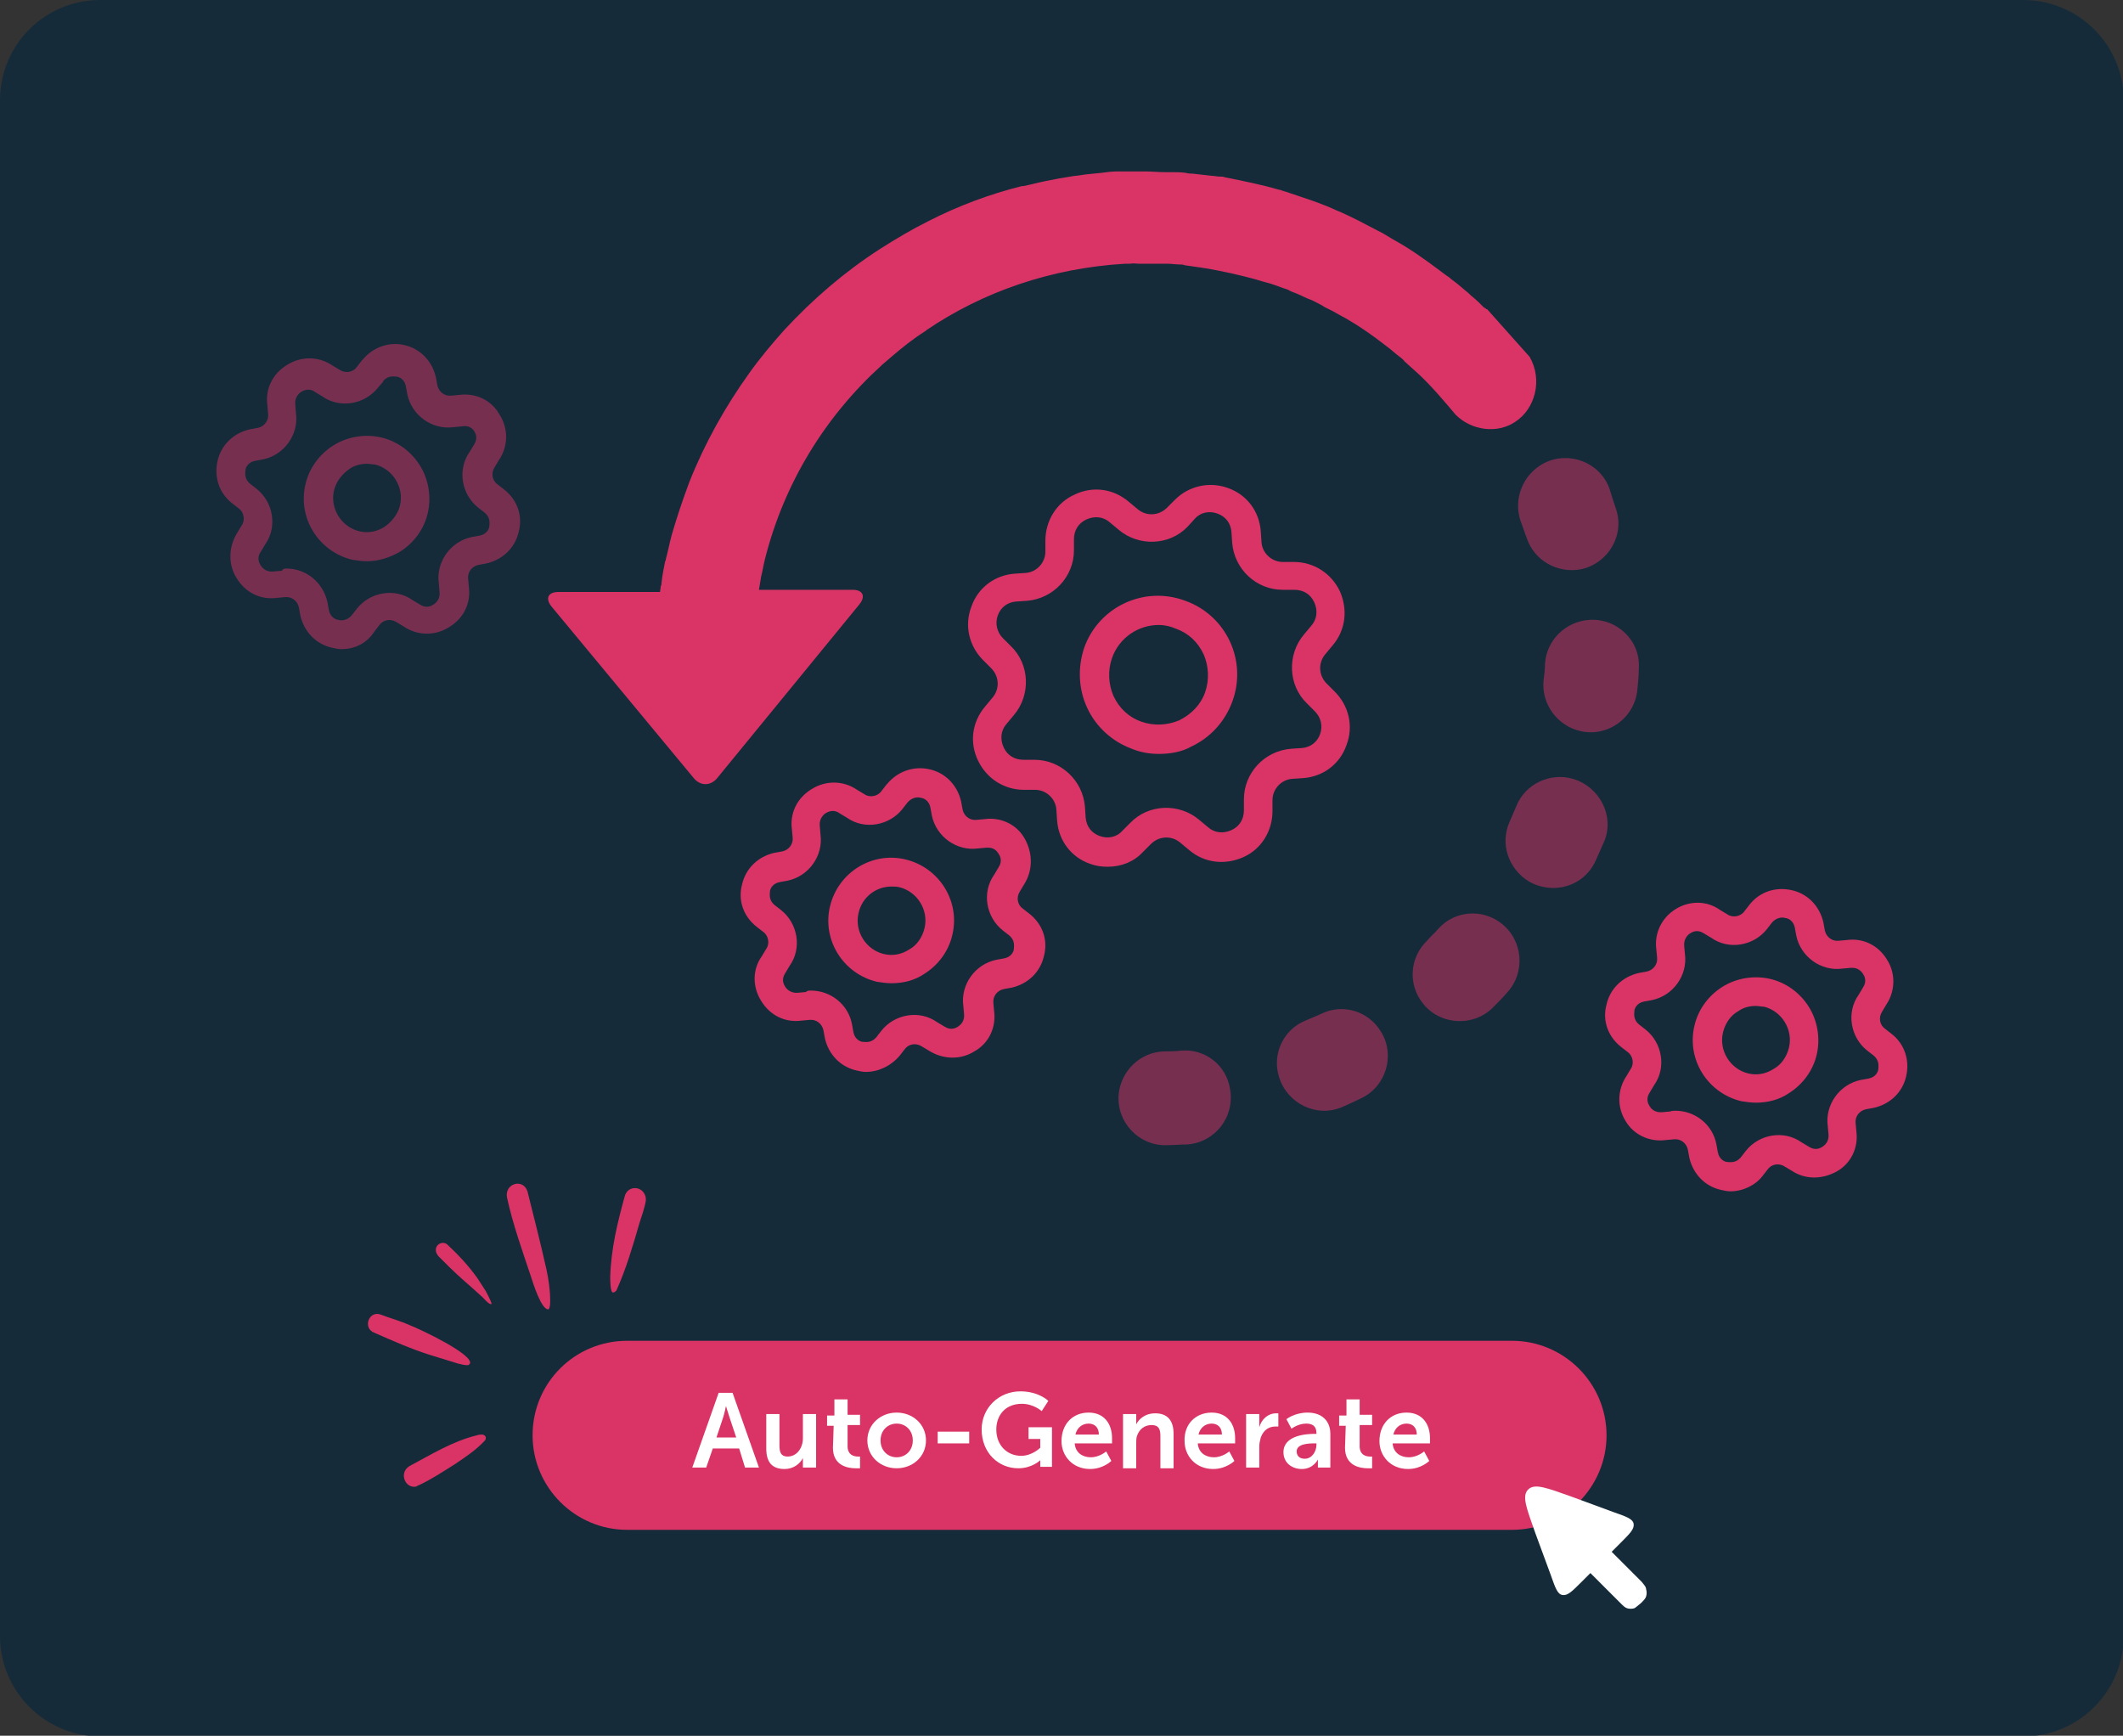 <?xml version="1.0" encoding="UTF-8"?>
<!-- Generator: Adobe Illustrator 28.3.0, SVG Export Plug-In . SVG Version: 6.00 Build 0)  -->
<svg xmlns="http://www.w3.org/2000/svg" xmlns:xlink="http://www.w3.org/1999/xlink" version="1.1" id="Layer_2_00000083804192539901802670000004572729197560344470_" x="0px" y="0px" viewBox="0 0 289.8 236.9" style="enable-background:new 0 0 289.8 236.9;" xml:space="preserve">
<rect x="0" y="0" width="289.8" height="236.9" fill="#333333" stroke="none"/>
<style type="text/css">
	.st0{opacity:0.8;fill:#0E2A3D;}
	.st1{fill:#DA3466;}
	.st2{opacity:0.5;fill:#DA3466;enable-background:new    ;}
	.st3{fill:#FFFFFF;}
</style>
<g id="Layer_1-2_00000142874176664770837990000001801442990486284674_">
	<path class="st0" d="M13.7,0h262.5c7.5,0,13.7,6.1,13.7,13.7v209.6c0,7.5-6.1,13.7-13.7,13.7H13.7c-7.5,0-13.7-6.1-13.7-13.7V13.7   C0,6.1,6.1,0,13.7,0z"></path>
	<g>
		<path class="st1" d="M158.2,102.9c-1.2,0-2.5-0.2-3.7-0.7c-2.7-1-4.9-3-6.1-5.6c-1.2-2.6-1.3-5.5-0.4-8.2c2-5.6,8.2-8.5,13.8-6.4    c5.6,2,8.5,8.2,6.4,13.8l0,0c-1,2.7-3,4.9-5.6,6.1C161.4,102.6,159.8,102.9,158.2,102.9L158.2,102.9z M158.2,85.3    c-2.8,0-5.4,1.7-6.4,4.5c-0.6,1.7-0.5,3.6,0.2,5.2c0.8,1.7,2.1,2.9,3.8,3.5c1.7,0.6,3.6,0.5,5.2-0.2c1.6-0.8,2.9-2.1,3.5-3.8l0,0    c0.6-1.7,0.5-3.6-0.2-5.2c-0.8-1.7-2.1-2.9-3.8-3.5C159.8,85.5,159,85.3,158.2,85.3L158.2,85.3z"></path>
		<path class="st1" d="M151.2,118.3c-0.8,0-1.6-0.1-2.4-0.4c-2.6-0.9-4.3-3.2-4.5-5.9l-0.1-1.5c-0.1-1.5-1.4-2.7-2.9-2.7h-1.5    c0,0,0,0,0,0c-2.7,0-5.1-1.5-6.3-4c-1.2-2.5-0.8-5.3,1-7.4l1-1.2c1-1.2,0.9-2.9-0.2-4l-1.1-1.1c-1.9-1.9-2.6-4.7-1.6-7.3    c0.9-2.6,3.2-4.3,5.9-4.5l1.5-0.1c1.5-0.1,2.7-1.4,2.7-2.9v-1.5c0-2.7,1.5-5.2,4-6.3c2.5-1.2,5.3-0.8,7.4,1l1.2,1    c1.2,1,2.9,0.9,4-0.2l1.1-1.1c0,0,0,0,0,0c1.9-1.9,4.7-2.5,7.2-1.6c2.6,0.9,4.3,3.2,4.5,5.9l0.1,1.5c0.1,1.5,1.4,2.7,2.9,2.7h1.5    c0,0,0,0,0,0c2.7,0,5.1,1.5,6.3,4c1.1,2.5,0.8,5.3-1,7.4l-1,1.2c-1,1.2-0.9,2.9,0.2,4l1.1,1.1c1.9,1.9,2.6,4.7,1.6,7.3    c-0.9,2.6-3.2,4.3-5.9,4.5l-1.5,0.1c-1.5,0.1-2.7,1.4-2.7,2.9v1.5c0,2.7-1.5,5.2-4,6.3s-5.3,0.8-7.4-1l-1.2-1    c-1.2-1-2.9-0.9-4,0.2l-1.1,1.1C154.8,117.6,153.1,118.3,151.2,118.3L151.2,118.3z M141.2,103.7c3.6,0,6.6,2.8,6.9,6.4l0.1,1.5    c0.1,1.2,0.8,2.1,1.9,2.5c1.1,0.4,2.3,0.2,3.1-0.7l1.1-1.1c2.5-2.6,6.7-2.7,9.4-0.4l1.2,1c0.9,0.8,2.1,0.9,3.2,0.4    c1.1-0.5,1.7-1.5,1.7-2.7v-1.5c0-3.6,2.8-6.6,6.4-6.9l1.5-0.1c1.2-0.1,2.1-0.8,2.5-1.9s0.1-2.3-0.7-3.1l-1.1-1.1    c-2.6-2.5-2.7-6.7-0.4-9.4l1-1.2c0.8-0.9,0.9-2.1,0.4-3.2c-0.5-1.1-1.5-1.7-2.7-1.7h-1.6h0c-3.6,0-6.6-2.8-6.9-6.4l-0.1-1.5    c-0.1-1.2-0.8-2.1-1.9-2.5c-1.1-0.4-2.3-0.2-3.1,0.7c0,0,0,0,0,0l-1,1.1c-2.5,2.6-6.7,2.7-9.4,0.4l-1.2-1    c-0.9-0.8-2.1-0.9-3.2-0.4c-1.1,0.5-1.7,1.5-1.7,2.7v1.5c0,3.6-2.8,6.6-6.4,6.9l-1.5,0.1c-1.2,0.1-2.1,0.8-2.5,1.9    s-0.1,2.3,0.7,3.1l1.1,1.1c2.6,2.5,2.7,6.7,0.4,9.4l-1,1.2c-0.8,0.9-0.9,2.1-0.4,3.2c0.5,1.1,1.5,1.7,2.7,1.7H141.2    C141.2,103.7,141.3,103.7,141.2,103.7L141.2,103.7z"></path>
		<path class="st1" d="M121.7,134.2c-0.7,0-1.3-0.1-2-0.2c-4.6-1.1-7.5-5.7-6.4-10.3c1.1-4.6,5.7-7.5,10.3-6.4    c4.6,1.1,7.5,5.7,6.4,10.3c-0.5,2.2-1.9,4.1-3.8,5.3C124.9,133.8,123.3,134.2,121.7,134.2z M121.7,121c-2.1,0-4,1.4-4.5,3.6    c-0.6,2.5,1,5,3.4,5.6c1.2,0.3,2.4,0.1,3.5-0.6c1.1-0.6,1.8-1.7,2.1-2.9c0.6-2.5-1-5-3.4-5.6C122.4,121,122.1,121,121.7,121z"></path>
		<path class="st1" d="M118.2,146.3c-0.4,0-0.9-0.1-1.3-0.2c-2.2-0.5-3.8-2.2-4.3-4.4l-0.2-1.1c-0.2-0.9-1-1.5-1.9-1.4l-1.1,0.1    c-2.2,0.3-4.3-0.7-5.5-2.7c-1.2-1.9-1.2-4.3,0.1-6.1l0.6-1c0.5-0.7,0.3-1.8-0.4-2.3l-0.9-0.7c-1.8-1.4-2.6-3.6-2-5.8    c0.5-2.2,2.2-3.8,4.4-4.3l1.1-0.2c0.9-0.2,1.5-1,1.4-1.9l-0.1-1.1c-0.3-2.2,0.7-4.3,2.7-5.5c1.9-1.2,4.3-1.2,6.2,0.1l1,0.6    c0.7,0.5,1.8,0.3,2.3-0.4l0.7-0.9c0,0,0,0,0.1-0.1c1.4-1.7,3.6-2.5,5.8-2c2.2,0.5,3.8,2.2,4.3,4.4l0.2,1.1c0.2,0.9,1,1.5,1.9,1.4    l1.1-0.1c2.2-0.3,4.4,0.7,5.5,2.7s1.1,4.3-0.1,6.2l-0.6,1c-0.5,0.8-0.3,1.8,0.4,2.3l0.9,0.7c1.8,1.4,2.6,3.6,2,5.8    c-0.5,2.2-2.2,3.8-4.4,4.3l-1.1,0.2c-0.9,0.2-1.5,1-1.4,1.9l0.1,1.1c0.3,2.2-0.7,4.4-2.7,5.5c-1.9,1.2-4.3,1.1-6.2-0.1l-1-0.6    c-0.8-0.5-1.8-0.3-2.3,0.4l-0.7,0.9C121.6,145.5,119.9,146.3,118.2,146.3L118.2,146.3z M110.7,135.2c2.7,0,5.1,1.9,5.6,4.6    l0.2,1.1c0.2,1,1,1.3,1.3,1.3s1.1,0.2,1.8-0.6l0.7-0.9c1.8-2.3,5.2-2.9,7.6-1.2l1,0.6c0.9,0.6,1.6,0.2,1.9,0s0.9-0.7,0.8-1.7    l-0.1-1.1c-0.4-2.9,1.6-5.7,4.5-6.3l1.1-0.2c1-0.2,1.3-1,1.3-1.3s0.2-1.1-0.6-1.8l-0.9-0.7c-2.3-1.8-2.9-5.2-1.2-7.6l0.6-1    c0.6-0.9,0.2-1.6,0-1.9s-0.6-0.9-1.7-0.8l-1.1,0.1c-2.9,0.4-5.7-1.6-6.3-4.5l-0.2-1.1c-0.2-1-1-1.3-1.3-1.3    c-0.2-0.1-1.1-0.2-1.8,0.6c0,0,0,0,0,0l-0.7,0.9c-1.8,2.3-5.2,2.9-7.6,1.2l-1-0.6c-0.8-0.6-1.6-0.2-1.9,0    c-0.2,0.1-0.9,0.7-0.8,1.7l0.1,1.2c0.4,2.9-1.6,5.7-4.5,6.3l-1.1,0.2c-1,0.2-1.3,1-1.3,1.3s-0.2,1.1,0.6,1.8l0.9,0.7    c2.3,1.8,2.9,5.2,1.2,7.6l-0.6,1c-0.6,0.9-0.2,1.6,0,1.9c0.1,0.2,0.7,0.9,1.7,0.8l1.1-0.1C110.2,135.2,110.4,135.2,110.7,135.2    L110.7,135.2z"></path>
		<path class="st1" d="M239.7,150.5c-0.7,0-1.3-0.1-2-0.2c-4.6-1.1-7.5-5.7-6.4-10.3c0.5-2.2,1.9-4.1,3.8-5.3    c1.9-1.2,4.3-1.6,6.5-1.1c2.2,0.5,4.1,1.9,5.3,3.8c1.2,1.9,1.6,4.3,1.1,6.5l0,0c-0.5,2.2-1.9,4.1-3.8,5.3    C242.9,150.1,241.3,150.5,239.7,150.5L239.7,150.5z M239.7,137.3c-0.9,0-1.7,0.2-2.4,0.7c-1.1,0.6-1.8,1.7-2.1,2.9    c-0.6,2.5,1,5,3.4,5.6c1.2,0.3,2.4,0.1,3.5-0.6c1.1-0.6,1.8-1.7,2.1-2.9l0,0c0.6-2.5-1-5-3.4-5.6    C240.4,137.4,240.1,137.3,239.7,137.3z"></path>
		<path class="st1" d="M236.2,162.6c-0.4,0-0.9-0.1-1.3-0.2c-2.2-0.5-3.8-2.2-4.3-4.4l-0.2-1.1c-0.2-0.9-1-1.5-1.9-1.4l-1.1,0.1    c-2.2,0.3-4.4-0.7-5.5-2.6c-1.2-1.9-1.1-4.3,0.1-6.1l0.6-1c0.5-0.7,0.3-1.8-0.4-2.3l-0.9-0.7c-1.8-1.4-2.6-3.6-2-5.8    c0.5-2.2,2.2-3.8,4.4-4.3l1.1-0.2c0.9-0.2,1.5-1,1.4-1.9l-0.1-1.1c-0.3-2.2,0.7-4.3,2.6-5.5c1.9-1.2,4.3-1.2,6.1,0.1l1,0.6    c0.7,0.5,1.8,0.3,2.3-0.4l0.7-0.9c0,0,0,0,0,0c1.4-1.8,3.6-2.5,5.8-2c2.2,0.5,3.8,2.2,4.3,4.4l0.2,1.1c0.2,0.9,1,1.5,1.9,1.4    l1.1-0.1c2.2-0.3,4.3,0.7,5.5,2.7c1.2,1.9,1.1,4.3-0.1,6.1l-0.6,1c-0.5,0.8-0.3,1.8,0.4,2.3l0.9,0.7c1.8,1.4,2.5,3.6,2,5.8    c-0.5,2.2-2.2,3.8-4.4,4.3l-1.1,0.2c-0.9,0.2-1.5,1-1.4,1.9l0.1,1.1c0.3,2.2-0.7,4.4-2.7,5.5s-4.3,1.1-6.1-0.1l-1-0.6    c-0.8-0.5-1.8-0.3-2.3,0.4l-0.7,0.9C239.6,161.8,237.9,162.6,236.2,162.6L236.2,162.6z M228.7,151.6c2.7,0,5.1,1.9,5.6,4.6    l0.2,1.1c0.2,1,1,1.3,1.3,1.3s1.1,0.2,1.8-0.6l0.7-0.9c1.8-2.3,5.2-2.9,7.6-1.2l1,0.6c0.9,0.6,1.6,0.2,1.9,0s0.9-0.7,0.8-1.7    l-0.1-1.1c-0.4-2.9,1.6-5.7,4.5-6.3l1.1-0.2c1-0.2,1.3-1,1.3-1.3s0.2-1.1-0.6-1.8l-0.9-0.7c-2.3-1.8-2.9-5.2-1.2-7.6l0.6-1    c0.6-0.9,0.2-1.6,0-1.9s-0.7-0.9-1.7-0.8l-1.1,0.1c-2.9,0.4-5.7-1.6-6.3-4.5l-0.2-1.1c-0.2-1-1-1.3-1.3-1.3    c-0.2-0.1-1.1-0.2-1.8,0.6c0,0,0,0,0,0l-0.7,0.9c-1.8,2.3-5.2,2.9-7.6,1.2l-1-0.6c-0.9-0.6-1.6-0.2-1.9,0    c-0.2,0.1-0.9,0.7-0.8,1.7l0.1,1.1c0.4,2.9-1.6,5.7-4.5,6.3l-1.1,0.2c-1,0.2-1.3,1-1.3,1.3s-0.2,1.1,0.6,1.8l0.9,0.7    c2.3,1.8,2.9,5.2,1.2,7.6l-0.6,1c-0.6,0.9-0.2,1.6,0,1.9c0.1,0.2,0.6,0.9,1.7,0.8l1.1-0.1C228.2,151.6,228.5,151.6,228.7,151.6    L228.7,151.6z"></path>
		<path class="st2" d="M50.1,76.6c-0.7,0-1.3-0.1-2-0.2c-4.6-1.1-7.5-5.7-6.4-10.3c0.5-2.2,1.9-4.1,3.8-5.3s4.3-1.6,6.5-1.1    c2.2,0.5,4.1,1.9,5.3,3.8c1.2,1.9,1.6,4.3,1.1,6.5c-0.5,2.2-1.9,4.1-3.8,5.3C53.2,76.1,51.7,76.6,50.1,76.6L50.1,76.6z M50.1,63.3    c-0.8,0-1.7,0.2-2.4,0.7c-1,0.7-1.8,1.7-2.1,2.9c-0.6,2.5,1,5,3.4,5.6c1.2,0.3,2.4,0.1,3.5-0.6c1-0.7,1.8-1.7,2.1-2.9l0,0    c0.6-2.5-1-5-3.4-5.6C50.8,63.4,50.5,63.3,50.1,63.3z"></path>
		<path class="st2" d="M46.6,88.6c-0.4,0-0.9-0.1-1.3-0.2c-2.2-0.5-3.8-2.2-4.3-4.4l-0.2-1.1c-0.2-0.9-1-1.5-1.9-1.4l-1.1,0.1    c-2.2,0.3-4.3-0.7-5.5-2.7c-1.2-1.9-1.1-4.3,0.1-6.2l0.6-1c0.5-0.7,0.3-1.8-0.4-2.3l-0.9-0.7c-1.8-1.4-2.5-3.6-2-5.8    c0.5-2.2,2.2-3.8,4.4-4.3l1.1-0.2c0.9-0.2,1.5-1,1.4-1.9l-0.1-1.2c-0.3-2.2,0.7-4.3,2.7-5.5c1.9-1.2,4.3-1.2,6.2,0.1l1,0.6    c0.8,0.5,1.8,0.3,2.3-0.4l0.7-0.9c0,0,0,0,0.1-0.1c1.4-1.7,3.6-2.5,5.7-2c2.2,0.5,3.8,2.2,4.3,4.4l0.2,1.1c0.2,0.9,1,1.5,1.9,1.4    l1.1-0.1c2.2-0.3,4.4,0.7,5.5,2.7c1.2,1.9,1.2,4.3-0.1,6.2l-0.6,1c-0.5,0.8-0.3,1.8,0.4,2.3l0.9,0.7c1.8,1.4,2.6,3.6,2,5.8    c-0.5,2.2-2.2,3.8-4.4,4.3l-1.1,0.2c-0.9,0.2-1.5,1-1.4,1.9l0.1,1.1c0.3,2.2-0.7,4.3-2.7,5.5c-1.9,1.2-4.3,1.2-6.2-0.1l-1-0.6    c-0.8-0.5-1.8-0.3-2.3,0.4l-0.7,0.9C50,87.9,48.3,88.6,46.6,88.6L46.6,88.6z M39.1,77.6c2.7,0,5,1.9,5.6,4.6l0.2,1.1    c0.2,1,1,1.3,1.3,1.3c0.2,0.1,1.1,0.2,1.8-0.6l0.7-0.9c1.8-2.3,5.2-2.9,7.6-1.2l1,0.6c0.9,0.6,1.6,0.2,1.9,0s0.9-0.7,0.8-1.7    l-0.1-1.2c-0.4-2.9,1.6-5.7,4.5-6.3l1.1-0.2c1-0.2,1.3-1,1.3-1.3s0.2-1.1-0.6-1.8l-0.9-0.7c-2.3-1.8-2.9-5.2-1.2-7.6l0.6-1    c0.6-0.9,0.2-1.6,0-1.9S64,58,63,58.2l-1.1,0.1c-2.9,0.4-5.7-1.6-6.3-4.5l-0.2-1.1c-0.2-1-1-1.3-1.3-1.3s-1.1-0.2-1.8,0.6    c0,0,0,0,0,0.1l-0.7,0.8c-1.8,2.3-5.2,2.9-7.6,1.2l-1-0.6c-0.8-0.6-1.6-0.2-1.9,0c-0.2,0.1-0.9,0.7-0.8,1.7l0.1,1.2    c0.4,2.9-1.6,5.7-4.5,6.3l-1.1,0.2c-1,0.2-1.3,1-1.3,1.3s-0.2,1.1,0.6,1.8l0.9,0.7c2.3,1.8,2.9,5.2,1.2,7.6l-0.6,1    c-0.6,0.8-0.2,1.6,0,1.9s0.7,0.9,1.7,0.8l1.2-0.1C38.6,77.6,38.9,77.6,39.1,77.6L39.1,77.6z"></path>
		<g>
			<path class="st2" d="M220.6,69.5c-0.3-0.9-0.6-1.8-0.9-2.8c-1.3-3.6-5.5-5.2-8.9-3.5l0,0c-2.9,1.5-4.3,4.9-3.2,8     c0.3,0.7,0.5,1.5,0.8,2.2c1,3.1,4.2,4.9,7.4,4.3l0,0C219.5,76.9,221.8,73.1,220.6,69.5L220.6,69.5z"></path>
			<path class="st2" d="M204.9,126L204.9,126c-2.6-2-6.3-1.7-8.5,0.7c-0.5,0.6-1.1,1.1-1.6,1.7c-2.4,2.3-2.6,6-0.6,8.5l0,0     c2.3,3,6.8,3.3,9.5,0.7c0.7-0.7,1.4-1.4,2-2.1C208.3,132.7,207.9,128.3,204.9,126L204.9,126z"></path>
			<path class="st2" d="M214.7,106.3L214.7,106.3c-3.1-0.9-6.5,0.7-7.7,3.7c-0.3,0.7-0.6,1.4-0.9,2.1c-1.4,3-0.2,6.5,2.6,8.2l0,0     c3.3,1.9,7.5,0.7,9.1-2.8c0.4-0.9,0.8-1.8,1.2-2.7C220.4,111.4,218.4,107.4,214.7,106.3L214.7,106.3z"></path>
			<path class="st2" d="M217,84.6L217,84.6c-3.3,0.2-5.9,2.8-6.1,6c0,0.8-0.1,1.6-0.2,2.3c-0.3,3.2,1.9,6.2,5.1,6.9l0,0     c3.7,0.8,7.3-1.8,7.7-5.6c0.1-1,0.2-1.9,0.2-2.9C224,87.5,220.8,84.4,217,84.6z"></path>
			<path class="st2" d="M174.6,147L174.6,147c1.1,3.6,5.1,5.6,8.6,4.1c0.9-0.4,1.8-0.8,2.6-1.2c3.4-1.6,4.7-5.9,2.7-9.1l0,0     c-1.7-2.8-5.2-3.9-8.2-2.4c-0.7,0.3-1.4,0.6-2.1,0.9C175.2,140.5,173.6,143.9,174.6,147L174.6,147z"></path>
			<path class="st2" d="M161.2,143.4c-0.8,0.1-1.6,0.1-2.3,0.1c-3.3,0.1-5.9,2.7-6.2,5.9l0,0c-0.3,3.8,2.8,7,6.5,6.9     c1,0,1.9-0.1,2.9-0.1c3.8-0.3,6.5-3.8,5.8-7.6l0,0C167.4,145.4,164.5,143.1,161.2,143.4L161.2,143.4z"></path>
			<path class="st1" d="M94.7,106.2c0.9,1.1,2.3,1.1,3.2,0l19.4-23.7c0.9-1.1,0.5-2-0.9-2h-12.8c0.1-0.6,0.2-1.2,0.3-1.8v0     c0.2-0.8,0.3-1.5,0.5-2.3c2.6-10.4,8.2-19.5,15.9-26.5c0,0,0.1-0.1,0.1-0.1c0.5-0.4,0.9-0.8,1.4-1.2c1.4-1.2,2.9-2.4,4.5-3.4     c0,0,0.1,0,0.1-0.1c7.8-5.3,17.1-8.5,27.1-9.1c0.2,0,0.5,0,0.7,0c0.5-0.1,0.9,0,1.4,0c0.3,0,0.6,0,0.9,0c0.7,0,1.4,0,2.1,0     c0.2,0,0.5,0,0.8,0c0.6,0,1.1,0.1,1.7,0.1c0.2,0,0.4,0,0.6,0.1c0.7,0.1,1.4,0.2,2.1,0.3c0.2,0,0.4,0.1,0.7,0.1     c2.3,0.4,4.6,0.9,6.8,1.5c0.3,0.1,0.7,0.2,1,0.3c0.4,0.1,0.7,0.2,1.1,0.3c0.6,0.2,1.2,0.4,1.7,0.6c0.3,0.1,0.7,0.2,1,0.4     c0.4,0.2,0.8,0.3,1.2,0.5c0.5,0.2,1,0.5,1.6,0.7c0.5,0.2,1,0.5,1.6,0.8c0.1,0.1,0.2,0.1,0.3,0.2c0.4,0.2,0.8,0.4,1.2,0.6     c0.2,0.1,0.5,0.3,0.7,0.4c0.4,0.2,0.7,0.4,1.1,0.6l0,0c1.9,1.1,3.6,2.3,5.4,3.7c0.7,0.5,1.3,1.1,2,1.6c0.2,0.2,0.4,0.3,0.5,0.5     c0.7,0.6,1.3,1.2,2,1.8c1.8,1.7,3.4,3.6,5,5.5c2.2,2.2,5.7,2.6,8.1,1c2.8-1.8,3.8-5.8,2-8.9c-2.6-2.9-5.7-6.4-5.8-6.5     c0,0,0,0-0.1,0c-0.1-0.1-0.2-0.2-0.3-0.2c-0.5-0.5-1-1-1.6-1.5c-0.3-0.2-0.5-0.5-0.8-0.7c-0.7-0.6-1.4-1.2-2.1-1.7     c-0.2-0.2-0.5-0.4-0.8-0.6c-0.3-0.2-0.5-0.4-0.8-0.6l0,0c-2-1.5-4.1-3-6.3-4.2l0,0c-0.5-0.3-1-0.6-1.5-0.9     c-0.2-0.1-0.4-0.2-0.6-0.3c-1.7-0.9-3.4-1.8-5.2-2.6c-0.2-0.1-0.3-0.1-0.5-0.2c-1.7-0.8-3.5-1.4-5.3-2c-0.3-0.1-0.6-0.2-0.9-0.3     c-0.5-0.2-1-0.3-1.5-0.5c0,0-0.1,0-0.1,0l0,0c-2.4-0.7-4.9-1.2-7.4-1.7l0,0c-0.2-0.1-0.5-0.1-0.8-0.1c-0.3,0-0.6-0.1-1-0.1     c-0.9-0.1-1.7-0.2-2.6-0.3c-0.3,0-0.6,0-0.9-0.1c-0.7-0.1-1.3-0.1-2-0.1c-0.3,0-0.6,0-0.9,0c-0.9,0-1.8-0.1-2.7-0.1     c-0.1,0-0.2,0-0.2,0c-0.2,0-0.4,0-0.6,0c-0.8,0-1.5,0-2.2,0c-0.2,0-0.5,0-0.7,0c-0.8,0-1.6,0.1-2.3,0.2v0     c-2.5,0.2-5.1,0.6-7.5,1.1l0,0c-1,0.2-2.1,0.5-3.1,0.7c-0.1,0-0.1,0-0.2,0c-4.4,1.1-8.7,2.7-12.8,4.8v0c-2.2,1.1-4.4,2.4-6.6,3.8     l0,0c-4.8,3.1-9.1,6.8-13,11l0,0c-1.7,1.9-3.3,3.8-4.8,5.9l0,0c-3.3,4.6-6.1,9.6-8.2,14.9h0c-0.9,2.4-1.7,4.8-2.4,7.2h0     c-0.3,1.1-0.5,2.2-0.8,3.3c0,0.1,0,0.2-0.1,0.3c-0.2,1-0.4,2-0.5,3c0,0.1,0,0.3-0.1,0.4c0,0.3-0.1,0.6-0.1,0.8H76.2     c-1.4,0-1.8,0.9-0.9,2L94.7,106.2L94.7,106.2z"></path>
		</g>
	</g>
	<g>
		<path class="st1" d="M85.6,183h120.8c7.1,0,12.9,5.8,12.9,12.9v0c0,7.1-5.8,12.9-12.9,12.9H85.6c-7.1,0-12.9-5.8-12.9-12.9v0    C72.7,188.7,78.5,183,85.6,183z"></path>
		<g>
			<path class="st3" d="M100.9,197.7h-3.6l-0.9,2.6h-1.9l3.6-10.2h1.9l3.6,10.2h-1.9L100.9,197.7L100.9,197.7z M99.1,191.9     c0,0-0.2,1-0.4,1.6l-0.9,2.7h2.7l-0.9-2.7C99.4,192.9,99.1,191.9,99.1,191.9L99.1,191.9L99.1,191.9z"></path>
			<path class="st3" d="M104.6,193h1.8v4.3c0,0.9,0.2,1.5,1.1,1.5c1.3,0,2.1-1.2,2.1-2.5V193h1.8v7.3h-1.8v-0.8c0-0.3,0-0.5,0-0.5h0     c-0.4,0.8-1.3,1.5-2.5,1.5c-1.6,0-2.5-0.8-2.5-2.8L104.6,193L104.6,193z"></path>
			<path class="st3" d="M113.8,194.6h-0.9v-1.4h1V191h1.8v2.1h1.7v1.4h-1.7v2.9c0,1.2,0.9,1.4,1.4,1.4c0.2,0,0.3,0,0.3,0v1.6     c0,0-0.2,0-0.6,0c-1,0-3.1-0.3-3.1-2.8L113.8,194.6L113.8,194.6z"></path>
			<path class="st3" d="M122.4,192.8c2.2,0,4,1.6,4,3.8s-1.8,3.8-4,3.8s-4-1.6-4-3.8S120.2,192.8,122.4,192.8z M122.4,198.9     c1.2,0,2.2-0.9,2.2-2.3s-1-2.3-2.2-2.3s-2.2,0.9-2.2,2.3S121.2,198.9,122.4,198.9z"></path>
			<path class="st3" d="M128,195.4h4.3v1.6H128V195.4z"></path>
			<path class="st3" d="M139.3,189.9c2.5,0,3.8,1.3,3.8,1.3l-0.9,1.4c0,0-1.1-1-2.7-1c-2.3,0-3.5,1.6-3.5,3.5c0,2.2,1.5,3.6,3.4,3.6     c1.5,0,2.6-1.1,2.6-1.1v-1.2h-1.6v-1.6h3.2v5.4H142v-0.5c0-0.2,0-0.4,0-0.4h0c0,0-1.1,1.1-3,1.1c-2.7,0-5-2.1-5-5.3     C134,192.2,136.3,189.9,139.3,189.9L139.3,189.9z"></path>
			<path class="st3" d="M148.6,192.8c2.1,0,3.2,1.5,3.2,3.5c0,0.2,0,0.7,0,0.7h-5.1c0.1,1.3,1.1,1.9,2.2,1.9c1.2,0,2.1-0.8,2.1-0.8     l0.7,1.3c0,0-1.1,1.1-2.9,1.1c-2.4,0-3.9-1.8-3.9-3.8C144.9,194.4,146.4,192.8,148.6,192.8L148.6,192.8z M150,195.8     c0-1-0.6-1.5-1.4-1.5c-0.9,0-1.6,0.6-1.8,1.5H150L150,195.8z"></path>
			<path class="st3" d="M153.3,193h1.8v0.9c0,0.3,0,0.5,0,0.5h0c0.3-0.6,1.1-1.5,2.6-1.5c1.6,0,2.5,0.9,2.5,2.8v4.7h-1.8V196     c0-0.9-0.2-1.5-1.2-1.5s-1.7,0.6-2,1.5c-0.1,0.3-0.1,0.6-0.1,1v3.4h-1.8L153.3,193L153.3,193z"></path>
			<path class="st3" d="M165.4,192.8c2.1,0,3.2,1.5,3.2,3.5c0,0.2,0,0.7,0,0.7h-5.1c0.1,1.3,1.1,1.9,2.2,1.9c1.2,0,2.1-0.8,2.1-0.8     l0.7,1.3c0,0-1.1,1.1-2.9,1.1c-2.4,0-3.9-1.8-3.9-3.8C161.6,194.4,163.2,192.8,165.4,192.8L165.4,192.8z M166.8,195.8     c0-1-0.6-1.5-1.4-1.5c-0.9,0-1.6,0.6-1.8,1.5H166.8L166.8,195.8z"></path>
			<path class="st3" d="M170.1,193h1.8v1.3c0,0.3,0,0.5,0,0.5h0c0.3-1.1,1.2-1.9,2.3-1.9c0.2,0,0.3,0,0.3,0v1.8c0,0-0.2,0-0.4,0     c-0.8,0-1.6,0.4-2,1.5c-0.1,0.4-0.2,0.8-0.2,1.2v2.9h-1.8L170.1,193L170.1,193z"></path>
			<path class="st3" d="M179.5,195.7h0.2v-0.1c0-1-0.6-1.3-1.4-1.3c-1.1,0-2,0.7-2,0.7l-0.7-1.3c0,0,1.1-0.9,2.9-0.9     c1.9,0,3.1,1.1,3.1,2.9v4.6h-1.7v-0.6c0-0.3,0-0.5,0-0.5h0c0,0-0.6,1.3-2.2,1.3c-1.3,0-2.5-0.8-2.5-2.3     C175.2,195.9,178.3,195.7,179.5,195.7L179.5,195.7z M178.1,199.1c1,0,1.6-1,1.6-1.9V197h-0.3c-0.9,0-2.4,0.1-2.4,1.1     C177,198.6,177.3,199.1,178.1,199.1L178.1,199.1z"></path>
			<path class="st3" d="M183.7,194.6h-0.9v-1.4h1V191h1.8v2.1h1.7v1.4h-1.7v2.9c0,1.2,0.9,1.4,1.4,1.4c0.2,0,0.3,0,0.3,0v1.6     c0,0-0.2,0-0.6,0c-1,0-3.1-0.3-3.1-2.8L183.7,194.6L183.7,194.6z"></path>
			<path class="st3" d="M192,192.8c2.1,0,3.2,1.5,3.2,3.5c0,0.2,0,0.7,0,0.7h-5.1c0.1,1.3,1.1,1.9,2.2,1.9c1.2,0,2.1-0.8,2.1-0.8     l0.7,1.3c0,0-1.1,1.1-2.9,1.1c-2.4,0-3.9-1.8-3.9-3.8C188.3,194.4,189.8,192.8,192,192.8L192,192.8z M193.4,195.8     c0-1-0.6-1.5-1.4-1.5c-0.9,0-1.6,0.6-1.8,1.5H193.4L193.4,195.8z"></path>
		</g>
		<g id="Layer_1-2">
			<path class="st1" d="M74.9,178.7c0.2-0.3,0.2-0.8,0.2-1.2c0-1.4-0.2-2.8-0.5-4.2c-0.8-3.6-1.7-7.1-2.6-10.7     c-0.6-1.8-3.1-1.1-2.8,0.8c0.8,3.7,2.1,7.3,3.3,10.9C72.7,174.9,73.9,178.9,74.9,178.7C74.8,178.7,74.8,178.7,74.9,178.7"></path>
			<path class="st1" d="M84.2,176c1.3-2.9,2.2-6,3.1-9.1c0.3-0.9,0.6-1.8,0.8-2.7c0.1-0.4,0.1-0.8-0.1-1.2c-0.6-1.2-2.3-1.1-2.7,0.2     c-1,3.6-1.9,7.3-2,11.1c0,0.4,0,2.2,0.4,2.1c0,0-0.1,0-0.1,0c0.1,0,0.1,0,0.2,0C84,176.3,84.2,176.1,84.2,176"></path>
			<path class="st1" d="M57.2,202.7c1.7-0.8,3.2-1.8,4.8-2.8c1.5-1,3-2,4.2-3.3c0.3-0.4,0-0.8-0.4-0.8c-0.2,0-0.4,0-0.7,0.1     c-3.3,0.8-6.2,2.6-9.2,4.2c-1.5,0.9-0.6,3.1,0.9,2.8C57,202.8,57.1,202.7,57.2,202.7"></path>
			<path class="st1" d="M64.1,186.2L64.1,186.2c0.9-1.2-7-4.9-8.1-5.3c-1.3-0.6-2.8-1-4.1-1.5c-1.6-0.5-2.4,1.9-0.8,2.5     c2.5,1.1,5,2.2,7.5,3c1.3,0.4,2.6,0.8,3.9,1.2c0.5,0.1,1,0.3,1.5,0.2C64,186.2,64,186.2,64.1,186.2"></path>
			<path class="st1" d="M67.1,177.9c-0.2-0.6-0.5-1.1-0.8-1.7c-0.4-0.6-0.7-1.1-1.1-1.7c-1.2-1.7-2.6-3.2-4.1-4.6     c-0.6-0.6-1.7-0.1-1.6,0.8c0,0.3,0.2,0.5,0.3,0.7c0.5,0.5,1,1,1.5,1.5c1.4,1.4,3,2.7,4.4,4c0.2,0.1,1,1.2,1.4,1.1     C67,178,67.1,178,67.1,177.9"></path>
		</g>
		<path class="st3" d="M224.1,215.9l-4.1-4.1l1.2-1.2c1.3-1.3,1.9-1.9,1.8-2.6c-0.1-0.7-1-1-2.7-1.6l-5.7-2.1c-3.4-1.2-5.1-1.9-6-1    c-0.9,0.9-0.2,2.6,1,6l2.1,5.7c0.6,1.7,0.9,2.6,1.6,2.7c0.7,0.1,1.3-0.5,2.6-1.8l1.2-1.2l4.1,4.1c0.4,0.4,0.6,0.6,0.9,0.7    c0.3,0.1,0.7,0.1,1,0c0.2-0.1,0.4-0.3,0.9-0.7c0.4-0.4,0.6-0.6,0.7-0.9c0.1-0.3,0.1-0.7,0-1C224.7,216.6,224.5,216.4,224.1,215.9    L224.1,215.9z"></path>
	</g>
</g>
</svg>

